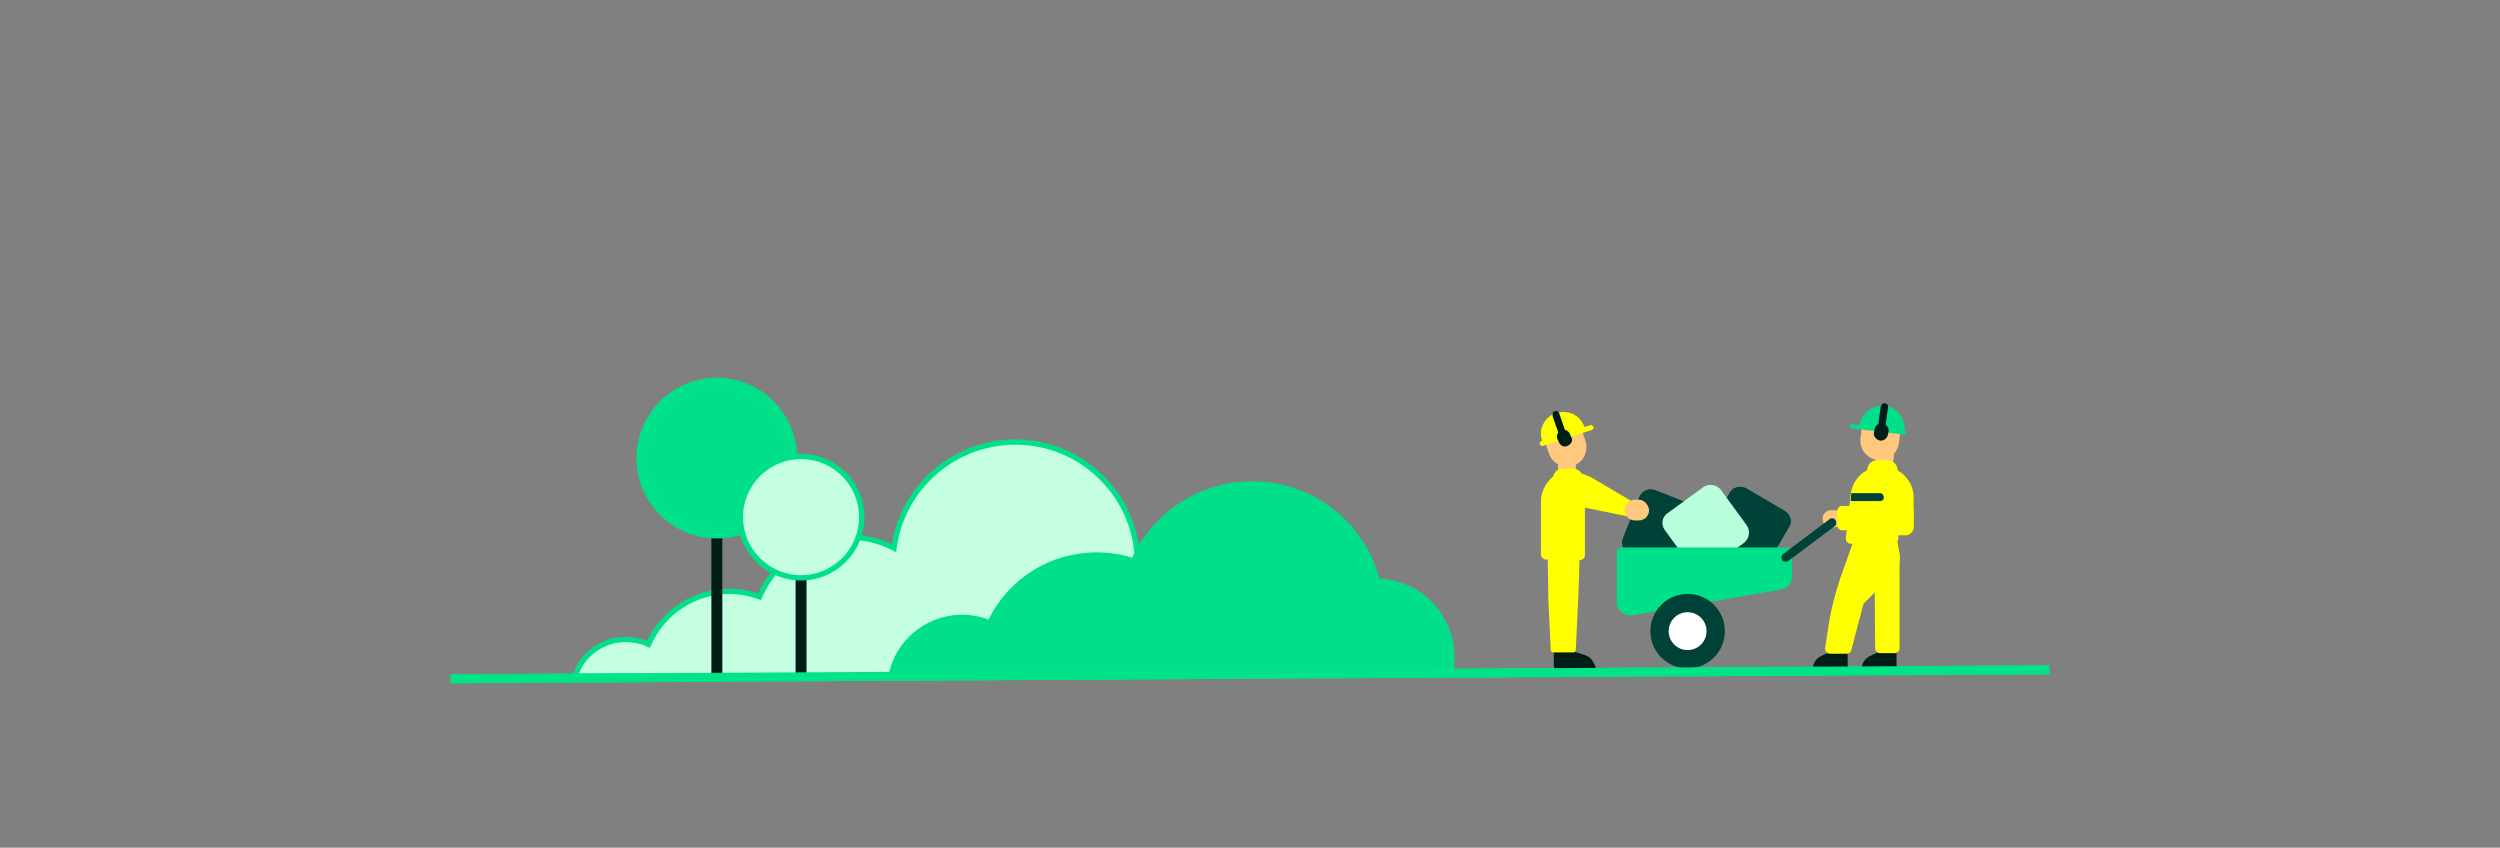 <svg xml:space="preserve" style="enable-background:new 0 0 4217.7 1430.03;" viewBox="0 0 4217.7 1430.03" y="0px" x="0px" xmlns:xlink="http://www.w3.org/1999/xlink" xmlns="http://www.w3.org/2000/svg" id="Layer_1" version="1.1">
<rect x="0" y="0" width="4217.7" height="1430.03" fill="#808080" stroke="none"/>
<style type="text/css">
	.st0{fill:#00E487;}
	.st1{fill:#B9FFDE;}
	.st2{fill:#004536;}
	.st3{fill:#00E480;}
	.st4{fill:#1D1700;}
	.st5{fill:#004437;}
	.st6{fill:#001F1B;}
	.st7{fill:#5BB580;}
	.st8{fill:url(#SVGID_1_);}
	.st9{fill:url(#SVGID_00000010990429341938942640000015938562245902570644_);}
	.st10{fill:url(#SVGID_00000118374444730958868730000007104740675845035414_);}
	.st11{fill:url(#SVGID_00000030464554547224537300000014034316621949068699_);}
	.st12{fill:#FAC784;}
	.st13{fill:#021C18;}
	.st14{fill:#00E480;stroke:#004437;stroke-linecap:round;stroke-linejoin:round;stroke-miterlimit:10;}
	.st15{fill:#FFFFFF;stroke:#004536;stroke-linecap:round;stroke-linejoin:round;stroke-miterlimit:10;}
	.st16{fill:#FFFFFF;stroke:#004437;stroke-linecap:round;stroke-linejoin:round;stroke-miterlimit:10;}
	
		.st17{fill:none;stroke:url(#SVGID_00000113344655422297598440000002132973815358023331_);stroke-linecap:round;stroke-linejoin:round;stroke-miterlimit:10;}
	.st18{fill:none;stroke:#004437;stroke-linecap:round;stroke-linejoin:round;stroke-miterlimit:10;}
	.st19{fill:none;stroke:#004237;stroke-linecap:round;stroke-linejoin:round;stroke-miterlimit:10;}
	.st20{fill:#00E480;stroke:#004237;stroke-linecap:round;stroke-linejoin:round;stroke-miterlimit:10;}
	.st21{fill:none;stroke:#004437;stroke-linecap:round;stroke-miterlimit:10;}
	.st22{fill:none;stroke:#004536;stroke-linecap:round;stroke-miterlimit:10;}
	.st23{fill:none;stroke:#004536;stroke-linecap:round;stroke-linejoin:round;stroke-miterlimit:10;}
	.st24{fill:url(#SVGID_00000088838401220034881380000011266561902826475702_);}
	.st25{fill:url(#SVGID_00000164508930274334111300000000289407762026722188_);}
	.st26{fill:url(#SVGID_00000051371217463660340940000012725798860283386777_);}
	.st27{fill:url(#SVGID_00000043432755120084602620000011733539583946468484_);}
	.st28{fill:#FFFFFF;stroke:#004536;stroke-width:6.741;stroke-linecap:round;stroke-linejoin:round;stroke-miterlimit:10;}
	.st29{fill:#FFFFFF;}
	.st30{fill:url(#SVGID_00000140723061991534860760000017783935494102057856_);}
	.st31{fill:#004237;}
	.st32{fill:url(#SVGID_00000013188937054737964650000013551816854803931526_);}
	.st33{fill:url(#SVGID_00000016060504835701826860000006274893809400868014_);}
	.st34{fill:url(#SVGID_00000005971813593182686870000014344566107515291282_);}
	.st35{fill:url(#SVGID_00000134223132468235617300000018318601372559405459_);}
	.st36{fill:#FFFFFF;stroke:#004536;stroke-width:3.589;stroke-linecap:round;stroke-linejoin:round;stroke-miterlimit:10;}
	.st37{fill:url(#SVGID_00000134233697541644020050000007395808701086691970_);}
	.st38{fill:none;stroke:#004237;stroke-width:3.7;stroke-miterlimit:10;}
	.st39{fill:url(#SVGID_00000070799819195700435760000004286494468681823887_);}
	.st40{fill:url(#SVGID_00000144326615852553083030000014701038082684946876_);}
	.st41{fill:url(#SVGID_00000169541179302965271950000009184134656193785009_);}
	.st42{fill:url(#SVGID_00000067941189138276778370000006203267600543047356_);}
	.st43{fill:url(#SVGID_00000160888217670341185320000015549960019213026486_);}
	.st44{fill:#00E08B;}
	.st45{fill:#001D17;}
	.st46{fill:#FFFF00;}
	.st47{fill:#FFC87E;}
	.st48{fill:#C3FFE0;}
	.st49{fill:#00E189;}
	.st50{fill:#FFFF33;}
	.st51{fill:#06DE8D;}
	.st52{fill:url(#SVGID_00000133505566571633230390000009753238897409834922_);}
	.st53{fill:#001C17;}
	.st54{fill:#FDC882;}
	.st55{fill:url(#SVGID_00000019636246700215323640000005824910090124567987_);}
	.st56{fill:url(#SVGID_00000090277571668489412040000017233369972518599044_);}
	.st57{fill:url(#SVGID_00000036230063649989378950000001203846867234716579_);}
	.st58{fill:none;}
	.st59{fill:#CCFDE1;stroke:#06DE8D;stroke-width:2.096;stroke-linecap:round;stroke-linejoin:round;stroke-miterlimit:10;}
	.st60{fill:none;stroke:#06DE8D;stroke-width:4.192;stroke-linecap:round;stroke-linejoin:round;stroke-miterlimit:10;}
	
		.st61{fill:url(#SVGID_00000124129216048517132640000013987033235440372376_);stroke:url(#SVGID_00000174563924892152989770000010736408499388566657_);stroke-width:4.192;stroke-linecap:round;stroke-linejoin:round;stroke-miterlimit:10;}
	.st62{fill:url(#SVGID_00000114771587419664024590000011785608249955097509_);}
	.st63{fill:url(#SVGID_00000068669514348201603120000013807126814003426990_);}
	.st64{fill:#CCFDE1;}
	.st65{fill:url(#SVGID_00000060736790227103365530000004911542969639928707_);}
	.st66{fill:url(#SVGID_00000048496345406393093030000003576174791376977078_);}
	.st67{fill:url(#SVGID_00000042738235891832807260000016043665823782204065_);}
	.st68{fill:url(#SVGID_00000062911791043938626710000014749569317795817143_);}
	
		.st69{fill:url(#SVGID_00000005265144677968569300000011513020269147616136_);stroke:url(#SVGID_00000160157820983089127470000007447482189872906665_);stroke-width:4.192;stroke-linecap:round;stroke-linejoin:round;stroke-miterlimit:10;}
	.st70{fill:url(#SVGID_00000102508147216560390890000012289962914633388732_);}
	.st71{fill:url(#SVGID_00000110464453968938113130000013495033486733831560_);}
	.st72{fill:url(#SVGID_00000116196001076820797930000006671747639317317008_);}
	.st73{fill:url(#SVGID_00000177448185967828186970000008831194084127554995_);}
	.st74{fill:url(#SVGID_00000085935480609594625010000004097657158774102448_);}
	.st75{fill:#004337;}
	.st76{fill:#FFFFFF;stroke:#004536;stroke-width:2.686;stroke-miterlimit:10;}
	.st77{fill:url(#SVGID_00000155863020705767820750000009280211017661789842_);}
	.st78{fill:url(#SVGID_00000072268174814181493060000000149877371231296667_);}
	.st79{fill:url(#SVGID_00000078003599242453453240000007356139516702812041_);}
	.st80{fill:#C1FFE1;}
	.st81{fill:#FFC97A;}
	.st82{fill:url(#SVGID_00000150103271521806525400000002002133499611332002_);}
	.st83{fill:url(#SVGID_00000132774130781809830520000013281417614147922562_);}
	.st84{fill:url(#SVGID_00000134934164420937599470000018323624918517237633_);}
	.st85{fill:url(#SVGID_00000148653452030351683710000003686507566394174629_);}
	.st86{clip-path:url(#SVGID_00000183960905537274365510000013816764736723139739_);}
	.st87{fill:#00E487;stroke:#004536;stroke-miterlimit:10;}
	.st88{fill:none;stroke:#004536;stroke-miterlimit:10;}
	.st89{fill:none;stroke:#004237;stroke-miterlimit:10;}
	.st90{fill:#B9FFDE;stroke:#004237;stroke-miterlimit:10;}
	.st91{fill:#004536;stroke:#004536;stroke-width:1.7;stroke-linecap:round;stroke-miterlimit:10;}
	.st92{fill:none;stroke:#004536;stroke-width:1.7;stroke-linecap:round;stroke-miterlimit:10;}
	.st93{fill:none;stroke:#004536;stroke-width:1.7;stroke-linecap:round;stroke-linejoin:round;stroke-miterlimit:10;}
	.st94{fill:url(#SVGID_00000131366597252893871650000006228693362572362921_);}
	.st95{clip-path:url(#SVGID_00000155104976390358553180000001717281621254719888_);}
	.st96{fill:url(#SVGID_00000042716974828181105410000018372527661118013612_);}
	.st97{fill:url(#SVGID_00000127006052660161138530000011074132818300784053_);}
	.st98{fill:url(#SVGID_00000054958330515491267820000009190892035106298044_);}
	.st99{fill:url(#SVGID_00000155853007170914486110000003199247994825259667_);}
	.st100{opacity:0.5;}
	.st101{fill:url(#SVGID_00000003098459772564221240000005404968179561653419_);}
	.st102{fill:url(#SVGID_00000130607901701188595610000006258189288600702097_);}
	.st103{fill:url(#SVGID_00000070809793634117834170000005305505086524148656_);}
	.st104{fill:#CCFDE1;stroke:#06DE8D;stroke-width:1.983;stroke-linecap:round;stroke-linejoin:round;stroke-miterlimit:10;}
	.st105{fill:none;stroke:#06DE8D;stroke-width:3.966;stroke-linecap:round;stroke-linejoin:round;stroke-miterlimit:10;}
	
		.st106{fill:url(#SVGID_00000118379085052397776430000005250488348330175108_);stroke:url(#SVGID_00000065779880917323298000000018347499194130778801_);stroke-width:3.966;stroke-linecap:round;stroke-linejoin:round;stroke-miterlimit:10;}
	.st107{fill:none;stroke:#06DE8D;stroke-width:2;stroke-linecap:round;stroke-miterlimit:10;}
	
		.st108{fill:none;stroke:url(#SVGID_00000024708366241903845610000005302363107457664400_);stroke-width:2;stroke-linecap:round;stroke-miterlimit:10;}
	.st109{fill:none;stroke:#004237;stroke-width:2;stroke-miterlimit:10;}
	.st110{fill:#FFFFFF;stroke:#06DE8D;stroke-miterlimit:10;}
	.st111{fill:none;stroke:#004237;stroke-width:2;stroke-linecap:round;stroke-linejoin:round;stroke-miterlimit:10;}
	.st112{fill:url(#SVGID_00000091729711632011700080000002480225114217725883_);}
	.st113{fill:url(#SVGID_00000059284084499093244890000007606777444467254964_);}
	
		.st114{fill:none;stroke:url(#SVGID_00000010272074572177417580000011856350151357524894_);stroke-width:2;stroke-linecap:round;stroke-linejoin:round;stroke-miterlimit:10;}
	.st115{fill:none;stroke:#004237;stroke-width:1.89;stroke-miterlimit:10;}
	.st116{fill:none;stroke:#001C17;stroke-width:2;stroke-linecap:round;stroke-miterlimit:10;}
	.st117{fill:none;stroke:#001C17;stroke-width:1.5;stroke-linecap:round;stroke-miterlimit:10;}
	.st118{fill:none;stroke:#004237;stroke-width:2;stroke-linecap:round;stroke-miterlimit:10;}
	.st119{fill:#06DE8D;stroke:#06DE8D;stroke-width:2;stroke-miterlimit:10;}
	.st120{fill:#CCFDE1;stroke:#06DE8D;stroke-width:2;stroke-miterlimit:10;}
	.st121{fill:none;stroke:#06DE8D;stroke-width:2;stroke-miterlimit:10;}
	.st122{fill:#C1FFE1;stroke:#06DE8D;stroke-width:2;stroke-miterlimit:10;}
	.st123{fill:none;stroke:#06DE8D;stroke-width:2;stroke-linecap:round;stroke-linejoin:round;stroke-miterlimit:10;}
	
		.st124{fill:#C1FFE1;stroke:url(#SVGID_00000117669240914652999950000012099827371984507038_);stroke-width:2;stroke-linecap:round;stroke-linejoin:round;stroke-miterlimit:10;}
	
		.st125{fill:none;stroke:url(#SVGID_00000085240516932555829390000008195553191082908300_);stroke-width:2;stroke-linecap:round;stroke-linejoin:round;stroke-miterlimit:10;}
	
		.st126{fill:#C1FFE1;stroke:url(#SVGID_00000155143480695569466500000008406863182654944148_);stroke-width:2;stroke-linecap:round;stroke-linejoin:round;stroke-miterlimit:10;}
	.st127{fill:#CCFDE1;stroke:#06DE8D;stroke-linecap:round;stroke-linejoin:round;stroke-miterlimit:10;}
	
		.st128{fill:url(#SVGID_00000006667763070597984210000011712085893291492794_);stroke:url(#SVGID_00000112632036534612757770000014643650802502209448_);stroke-width:2;stroke-linecap:round;stroke-linejoin:round;stroke-miterlimit:10;}
	.st129{fill:#FFC678;}
	.st130{fill:none;stroke:#004437;stroke-width:18.23;stroke-miterlimit:10;}
	.st131{fill:url(#SVGID_00000074443562707265815480000010399741133823562139_);}
	.st132{fill:#004536;stroke:#C3FFE0;stroke-width:9;stroke-linejoin:round;}
	.st133{fill:none;stroke:#00E08B;stroke-width:2;stroke-linejoin:round;}
	.st134{fill:none;stroke:#00E08B;stroke-width:2;stroke-miterlimit:10;}
	.st135{fill:#FFFFFF;stroke:#00E08B;stroke-width:2;stroke-linejoin:round;}
	.st136{fill:#C3FFE0;stroke:#FFFFFF;stroke-width:2;stroke-miterlimit:10;}
	.st137{fill:none;stroke:url(#SVGID_00000160906272949301968490000003694717305289538953_);stroke-width:2;stroke-miterlimit:10;}
	.st138{fill:#00E08B;stroke:#00E08B;stroke-width:2;stroke-miterlimit:10;}
	.st139{fill:none;stroke:#00E08B;stroke-width:2;stroke-linecap:round;stroke-linejoin:round;stroke-miterlimit:10;}
	.st140{fill:none;stroke:#1D1700;stroke-width:1.5;stroke-linecap:round;stroke-linejoin:round;stroke-miterlimit:10;}
	.st141{fill:#FFFFFF;stroke:#00E08B;stroke-width:1.97;stroke-linejoin:round;}
	.st142{fill:none;stroke:#00E08B;stroke-width:1.97;stroke-linejoin:round;}
	.st143{fill:none;stroke:#001D17;stroke-width:2;stroke-miterlimit:10;}
	.st144{fill:#00E08B;stroke:#00E189;stroke-width:2;stroke-miterlimit:10;}
	.st145{fill:#FFFFFF;stroke:#00E08B;stroke-width:2;stroke-miterlimit:10;}
	.st146{fill:none;stroke:#004237;stroke-width:1.318;stroke-linecap:round;stroke-linejoin:round;stroke-miterlimit:10;}
	.st147{fill:#00E08B;stroke:#FFFFFF;stroke-width:2;stroke-miterlimit:10;}
	.st148{fill:url(#SVGID_00000029036493179288663690000005700100549228220329_);}
	.st149{fill:#00DF8B;}
	.st150{fill:url(#SVGID_00000119100746253453517950000014227951042234065048_);}
	.st151{fill:none;stroke:#001C17;stroke-width:2;stroke-miterlimit:10;}
	.st152{fill:#06DE8D;stroke:#00DF8B;stroke-width:2;stroke-miterlimit:10;}
	.st153{fill:#FFFFFF;stroke:#06DE8D;stroke-width:2;stroke-miterlimit:10;}
	.st154{fill:url(#SVGID_00000011031080344167264940000013942199197676311191_);}
	.st155{fill:url(#SVGID_00000086682010903676201880000006748455375995112580_);}
	.st156{fill:none;stroke:#00E480;stroke-width:2;stroke-linecap:round;stroke-miterlimit:10;}
	.st157{fill:#00E487;stroke:#004437;stroke-width:2;stroke-miterlimit:10;}
	.st158{fill:#FFFFFF;stroke:#004536;stroke-width:2;stroke-miterlimit:10;}
	.st159{fill:#FFFFFF;stroke:#004437;stroke-width:2;stroke-miterlimit:10;}
	.st160{fill:#B9FFDE;stroke:#06DE8D;stroke-width:2;stroke-miterlimit:10;}
	.st161{fill:none;stroke:#004437;stroke-width:2;stroke-miterlimit:10;}
	.st162{fill:#FFFFFF;stroke:#004536;stroke-width:4.101;stroke-miterlimit:10;}
	.st163{fill:#00E386;}
	.st164{fill:#00E484;}
	.st165{fill:#C0FFE0;}
	.st166{fill:url(#SVGID_00000047024049514625322290000002741993993062006146_);}
	.st167{fill:url(#SVGID_00000089565194573762639610000011312537796514711187_);}
	.st168{fill:url(#SVGID_00000097486797299115079380000002408249503503628723_);}
	.st169{fill:url(#SVGID_00000008860730429644664550000017869324368453498021_);}
	.st170{fill:#FFC773;}
	.st171{fill:url(#SVGID_00000096737625560626572740000011406125089066622338_);}
	.st172{fill:url(#SVGID_00000062158386446953647070000007378134993749674166_);}
	.st173{fill:url(#SVGID_00000091012832243005320580000006848636723398536067_);}
	.st174{fill:url(#SVGID_00000089549949497528507630000010950091042464810639_);}
	.st175{fill:#00E08B;stroke:#00E08B;stroke-width:2;stroke-linejoin:round;}
	.st176{fill:#B9FFDE;stroke:#B9FFDE;stroke-width:2;stroke-miterlimit:10;}
	.st177{fill:#004237;stroke:#004237;stroke-width:2;stroke-miterlimit:10;}
	.st178{fill:#004437;stroke:#004437;stroke-width:2;stroke-miterlimit:10;}
</style>
<g>
	<polygon points="760.44,1152.62 3457.25,1137.56 3457.25,1122.49 760.44,1137.56" class="st0"></polygon>
	<g>
		<g>
			<path d="M2792.52,826.76l70.08,27.82c10.31,4.12,15.46,16.49,11.34,26.79l-27.82,70.08
				c-4.12,10.31-16.49,15.46-26.79,11.34l-70.08-27.82c-10.31-4.12-15.46-16.49-11.34-26.79l27.82-70.08
				C2769.85,827.79,2782.22,822.63,2792.52,826.76z" class="st31"></path>
			<path d="M2946.07,823.66l64.92,38.13c10.31,6.18,13.4,18.55,7.21,27.82l-38.13,64.92
				c-6.18,10.31-18.55,13.4-27.82,7.21l-64.92-38.13c-10.31-6.18-13.4-18.55-7.21-27.82l38.13-64.92
				C2923.4,821.6,2935.77,818.51,2946.07,823.66z" class="st31"></path>
			<path d="M2813.13,865.92l60.8-44.31c9.27-6.18,21.64-4.12,28.85,4.12l44.31,60.8c6.18,9.28,4.12,21.64-4.12,28.85
				l-60.8,44.31c-9.27,6.18-21.64,4.12-28.85-4.12l-44.31-60.8C2801.8,885.5,2803.86,872.1,2813.13,865.92z" class="st1"></path>
			<path d="M3003.78,994.73l-249.39,43.28c-12.37,2.06-24.73-6.18-26.79-18.55c0-1.03,0-3.09,0-4.12v-83.47
				c0-4.12,4.12-8.24,8.24-8.24h279.27c4.12,0,8.24,4.12,8.24,8.24v40.19C3023.36,983.4,3015.12,993.7,3003.78,994.73z" class="st44"></path>
			<circle r="62.86" cy="1064.81" cx="2847.14" class="st31"></circle>
			<circle r="31.95" cy="1064.81" cx="2847.14" class="st29"></circle>
			<g>
				<path d="M3058.4,1128.7h58.74v-31.95l-27.82,2.06l-17.52,8.24C3063.55,1111.18,3058.4,1119.43,3058.4,1128.7z" class="st45"></path>
				<path d="M3140.84,1128.7h58.74v-31.95l-27.82,2.06l-17.52,8.24C3146,1111.18,3140.84,1119.43,3140.84,1128.7
					L3140.84,1128.7z" class="st45"></path>
				<path d="M3200.61,911.26l4.12,22.67c2.06,11.34-1.03,22.67-8.24,31.95l-52.56,52.56l-20.61,78.32
					c-1.03,4.12-4.12,6.18-8.24,6.18h-27.82c-4.12,0-8.24-4.12-8.24-8.24v-1.03l6.18-40.19c4.12-26.79,11.34-53.59,19.58-78.32
					l21.64-60.8c1.03-3.09,4.12-6.18,7.21-6.18l56.68-4.12C3196.49,904.05,3200.61,907.14,3200.61,911.26z" class="st46"></path>
				<path d="M3204.74,941.15v152.52c0,4.12-4.12,8.24-8.24,8.24h-24.73c-4.12,0-8.24-4.12-8.24-8.24l-1.03-143.24
					L3204.74,941.15z" class="st46"></path>
				<path d="M3142.9,705.15l64.92,8.24l0,0l-4.12,34.01c-2.06,17.52-18.55,30.92-36.07,28.85l0,0
					c-17.52-2.06-30.92-18.55-28.85-36.07L3142.9,705.15L3142.9,705.15L3142.9,705.15z" class="st47"></path>
				<path d="M3211.95,731.95l-76.26-9.28l3.09-11.34c5.15-17.52,22.67-28.85,41.22-26.79l0,0
					c20.61,2.06,35.04,21.64,32.98,42.25l0,0L3211.95,731.95z" class="st44"></path>
				<path d="M3125.39,715.46l86.56,10.31c2.06,0,4.12,2.06,3.09,4.12l0,0c0,2.06-2.06,4.12-4.12,3.09l-86.56-10.31
					c-2.06,0-4.12-2.06-3.09-4.12l0,0C3121.26,716.49,3123.32,714.43,3125.39,715.46z" class="st44"></path>
				
					<rect height="29.89" width="29.89" class="st47" transform="matrix(0.108 -0.994 0.994 0.108 2062.274 3854.301)" y="763.22" x="3163.6"></rect>
				<path d="M3175.88,714.43L3175.88,714.43c6.18,1.03,11.34,7.21,10.31,13.4l-1.03,5.15
					c-1.03,6.18-7.21,11.34-13.4,10.31l0,0c-6.18-1.03-11.34-7.21-10.31-13.4l1.03-5.15C3163.52,717.52,3169.7,713.4,3175.88,714.43
					z" class="st45"></path>
				<path d="M3180,680.42L3180,680.42c3.09,0,6.18,3.09,5.15,7.21l0,0l-4.12,30.92l0,0l-12.37-1.03l0,0l4.12-30.92
					C3173.82,682.48,3176.91,679.39,3180,680.42z" class="st45"></path>
				<path d="M3167.64,776.26h16.49c9.27,0,17.52,8.24,17.52,17.52l0,0l0,0c0,1.03-1.03,1.03-1.03,1.03l0,0h-49.47
					c-1.03,0-1.03-1.03-1.03-1.03l0,0l0,0C3150.12,783.47,3157.33,776.26,3167.64,776.26L3167.64,776.26L3167.64,776.26z" class="st46"></path>
				<path d="M3089.32,860.76h5.15c8.24,0,14.43,6.18,14.43,14.43l0,0c0,7.21-6.18,14.43-14.43,14.43h-5.15
					c-8.24,0-14.43-6.18-14.43-14.43l0,0C3074.89,866.95,3081.07,860.76,3089.32,860.76z" class="st47"></path>
				<path d="M3217.1,903.02h-14.43v5.15c0,4.12-3.09,8.24-7.21,9.28h-1.03h-72.14c-4.12,0-8.24-4.12-8.24-8.24v-1.03
					l8.24-74.2c3.09-26.79,25.76-47.4,53.59-47.4l0,0c6.18,0,13.4,1.03,19.58,4.12l0,0c19.58,8.24,32.98,26.79,32.98,48.44v51.53
					C3228.44,895.8,3223.29,901.99,3217.1,903.02z" class="st46"></path>
				<path d="M3107.87,853.55h112.33c4.12,0,8.24,4.12,8.24,8.24v24.73c0,4.12-4.12,8.24-8.24,8.24h-112.33
					c-4.12,0-8.24-4.12-8.24-8.24v-24.73C3099.62,857.67,3102.71,853.55,3107.87,853.55z" class="st46"></path>
				<path d="M3171.76,845.31h-49.47l1.03-13.4h48.44c3.09,0,6.18,3.09,6.18,6.18l0,0l0,0
					C3178.97,842.21,3175.88,845.31,3171.76,845.31L3171.76,845.31z" class="st31"></path>
				<path d="M3096.53,877.25L3096.53,877.25c2.06,3.09,2.06,8.24-1.03,10.31l-78.32,58.74
					c-3.09,2.06-8.24,2.06-10.31-1.03l0,0c-2.06-3.09-2.06-8.24,1.03-10.31l78.32-58.74
					C3089.32,873.13,3094.47,874.16,3096.53,877.25z" class="st31"></path>
			</g>
		</g>
		<g>
			<g>
				<path d="M2663.62,711.12l-61.83,20.61l0,0l11.34,32.98c5.15,17.52,24.73,25.76,41.22,20.61l0,0
					c17.52-5.15,25.76-24.73,20.61-41.22L2663.62,711.12L2663.62,711.12z" class="st47"></path>
				<path d="M2603.85,750.28l72.14-24.73l-5.15-10.31c-8.24-16.49-26.79-23.7-45.34-18.55l0,0
					c-19.58,6.18-30.92,27.82-23.7,47.4l0,0L2603.85,750.28z" class="st46"></path>
				<path d="M2683.2,717.3l-82.44,26.79c-2.06,1.03-4.12,3.09-3.09,5.15l0,0c1.03,2.06,3.09,4.12,5.15,3.09
					l82.44-26.79c2.06-1.03,4.12-3.09,3.09-5.15l0,0C2687.32,718.33,2685.26,716.27,2683.2,717.3z" class="st46"></path>
				<rect height="29.89" width="29.89" class="st47" y="772.95" x="2628.58"></rect>
				<path d="M2634.77,725.54L2634.77,725.54c-6.18,2.06-10.31,9.28-7.21,15.46l2.06,4.12
					c2.06,6.18,9.27,10.31,14.43,7.21l0,0c6.18-2.06,10.31-9.28,7.21-14.43l-2.06-4.12
					C2647.13,726.58,2640.95,724.51,2634.77,725.54z" class="st45"></path>
				<path d="M2623.43,693.6L2623.43,693.6c-4.12,1.03-4.12,4.12-4.12,8.24l10.31,29.89l0,0l11.34-4.12l0,0
					l-10.31-29.89C2629.61,694.63,2627.55,692.57,2623.43,693.6z" class="st45"></path>
				<path d="M2620.34,1087.26h32.98v11.34l19.58,6.18c6.18,2.06,11.34,5.15,14.43,11.34c2.06,3.09,3.09,5.15,4.12,8.24
					c1.03,2.06-1.03,4.12-3.09,5.15h-1.03h-59.77c-4.12,0-6.18-3.09-6.18-6.18l0,0v-36.07L2620.34,1087.26L2620.34,1087.26z" class="st45"></path>
				<path d="M2612.1,1009.97l4.12,86.57c0,2.06,2.06,4.12,4.12,4.12h34.01c2.06,0,4.12-2.06,4.12-4.12l4.12-86.57
					c1.03-24.73,2.06-49.47,2.06-74.2v-20.61c0-2.06-2.06-4.12-4.12-4.12h-45.34c-2.06,0-4.12,2.06-4.12,4.12v20.61
					C2611.07,959.48,2612.1,984.21,2612.1,1009.97z" class="st46"></path>
				<path d="M2632.71,945.05h32.98c4.12,0,8.24-4.12,8.24-8.24v-1.03v-79.35l80.38,16.49l1.03-25.76l-68.02-40.19
					c-15.46-8.24-31.95-12.37-48.44-12.37" class="st46"></path>
				<path d="M2639.92,794.59h-2.06c-20.61,6.18-35.04,24.73-38.13,46.37v93.78c-1.03,4.12,3.09,8.24,7.21,9.28h1.03
					h9.27h16.49" class="st46"></path>
				<path d="M2654.35,790.47h-18.55c-8.24,0-15.46,7.21-15.46,15.46v3.09l0,0h49.47l0,0v-3.09
					C2669.81,797.68,2662.59,790.47,2654.35,790.47z" class="st46"></path>
				<path d="M2764.61,843.03h-6.18c-9.27,0-17.52,7.21-17.52,17.52l0,0c0,9.28,7.21,17.52,17.52,17.52h6.18
					c9.27,0,17.52-7.21,17.52-17.52l0,0C2781.1,851.27,2773.89,843.03,2764.61,843.03z" class="st47"></path>
			</g>
		</g>
		<g>
			<g>
				<path d="M1713.05,745.78c-105.16,0-191.87,78.41-204.79,178.96c-23.06-11.99-47.97-18.45-75.64-18.45
					c-68.26,0-126.38,41.51-151.29,100.55c-15.68-5.53-32.29-9.22-50.74-9.22c-60.88,0-113.46,36.9-136.53,89.48
					c-11.99-5.53-24.91-8.3-38.74-8.3c-39.67,0-73.8,25.83-84.87,61.81h657.72l0,0h167.89c71.95-32.29,122.69-104.24,122.69-189.11
					C1919.68,838.02,1826.51,745.78,1713.05,745.78z" class="st48"></path>
				<path d="M1797.03,1145.07H964.4l1.78-5.79c11.76-38.25,48.42-64.97,89.14-64.97c12.86,0,25.11,2.33,36.49,6.93
					c25.4-53.67,79.39-88.11,138.78-88.11c15.83,0,31.66,2.67,48.28,8.14c27.3-60.57,87.19-99.46,153.74-99.46
					c25.65,0,49.3,5.29,72.09,16.16c16.09-101.16,104.55-176.67,208.34-176.67c56.62,0,109.8,22.18,149.75,62.45
					c39.43,39.75,60.89,92.23,60.44,147.77c0,83.16-49.2,158.99-125.33,193.15L1797.03,1145.07z M976.77,1136.12h818.34
					c72.43-32.91,119.18-105.27,119.18-184.63c0.43-53.18-20.11-103.39-57.84-141.43c-38.25-38.57-89.18-59.81-143.39-59.81
					c-101.4,0-187.53,75.26-200.35,175.05l-0.82,6.36l-5.69-2.95c-23.22-12.07-47.29-17.94-73.58-17.94
					c-64.33,0-122.1,38.39-147.16,97.81l-1.64,3.89l-3.97-1.4c-17.1-6.04-33.2-8.97-49.25-8.97c-57.32,0-109.3,34.07-132.43,86.8
					l-1.83,4.18l-4.14-1.91c-11.34-5.24-23.74-7.89-36.87-7.89C1020.59,1083.26,989.14,1104.71,976.77,1136.12z" class="st44"></path>
			</g>
			<g>
				<path d="M2443.65,1126.59c0.92-5.53,0.92-11.99,0.92-18.45c0-68.26-55.35-122.69-122.69-122.69
					c-0.92,0-0.92,0-1.84,0c-22.14-94.09-107.01-164.2-207.56-164.2c-88.56,0-165.12,54.43-197.41,130.99
					c-20.29-7.38-42.43-11.07-65.5-11.07c-79.33,0-147.6,47.97-177.11,116.23c-14.76-7.38-32.29-11.07-49.81-11.07
					c-51.66,0-95.94,34.13-110.7,80.26H2443.65z" class="st44"></path>
				<path d="M2451.46,1135.82h-952.15l3.85-12.04c16.33-51.03,65.46-86.67,119.48-86.67c16.04,0,31.49,2.81,45.23,8.18
					c33.74-69.15,104.07-113.34,181.69-113.34c21.25,0,41.55,2.98,60.48,8.87c36.68-78.52,115.21-128.79,202.43-128.79
					c101.34,0,188.64,67.2,214.77,164.31c70.26,2.83,126.54,60.86,126.54,131.81c0,6.73,0,13.68-1.05,19.97L2451.46,1135.82z
					 M1525.45,1117.37h909.79c0.1-2.91,0.1-6.03,0.1-9.23c0-62.56-50.9-113.46-113.46-113.46h-9.15l-1.67-7.11
					c-21.76-92.49-103.42-157.09-198.57-157.09c-82.65,0-156.8,49.2-188.91,125.35l-3.41,8.08l-8.24-3
					c-19.18-6.98-40.16-10.51-62.34-10.51c-73.38,0-139.58,43.44-168.65,110.67l-3.87,8.95l-8.72-4.36
					c-13.03-6.51-29.25-10.1-45.69-10.1C1580.94,1055.56,1542.66,1080.43,1525.45,1117.37z" class="st44"></path>
			</g>
			<g>
				<rect height="239.84" width="18.45" class="st45" y="898.3" x="1200.16"></rect>
				<rect height="239.84" width="18.45" class="st45" y="898.3" x="1342.22"></rect>
				<g>
					<circle r="126.38" cy="772.84" cx="1209.38" class="st44"></circle>
					<path d="M1209.38,908.44c-74.77,0-135.61-60.83-135.61-135.6c0-74.77,60.83-135.61,135.61-135.61
						s135.6,60.83,135.6,135.61C1344.98,847.61,1284.15,908.44,1209.38,908.44z M1209.38,655.68c-64.6,0-117.15,52.56-117.15,117.16
						s52.55,117.15,117.15,117.15c64.6,0,117.15-52.55,117.15-117.15S1273.98,655.68,1209.38,655.68z" class="st49"></path>
				</g>
				<g>
					<circle r="102.39" cy="872.47" cx="1351.44" class="st48"></circle>
					<path d="M1351.44,979.33c-58.93,0-106.87-47.94-106.87-106.87c0-58.93,47.94-106.87,106.87-106.87
						s106.87,47.94,106.87,106.87C1458.31,931.39,1410.37,979.33,1351.44,979.33z M1351.44,774.55c-53.99,0-97.92,43.92-97.92,97.92
						c0,53.99,43.93,97.92,97.92,97.92s97.92-43.92,97.92-97.92C1449.36,818.47,1405.43,774.55,1351.44,774.55z" class="st44"></path>
				</g>
			</g>
		</g>
	</g>
</g>
<polygon points="760.44,1152.62 3457.25,1137.56 3457.25,1122.49 760.44,1137.56" class="st0"></polygon>
</svg>
